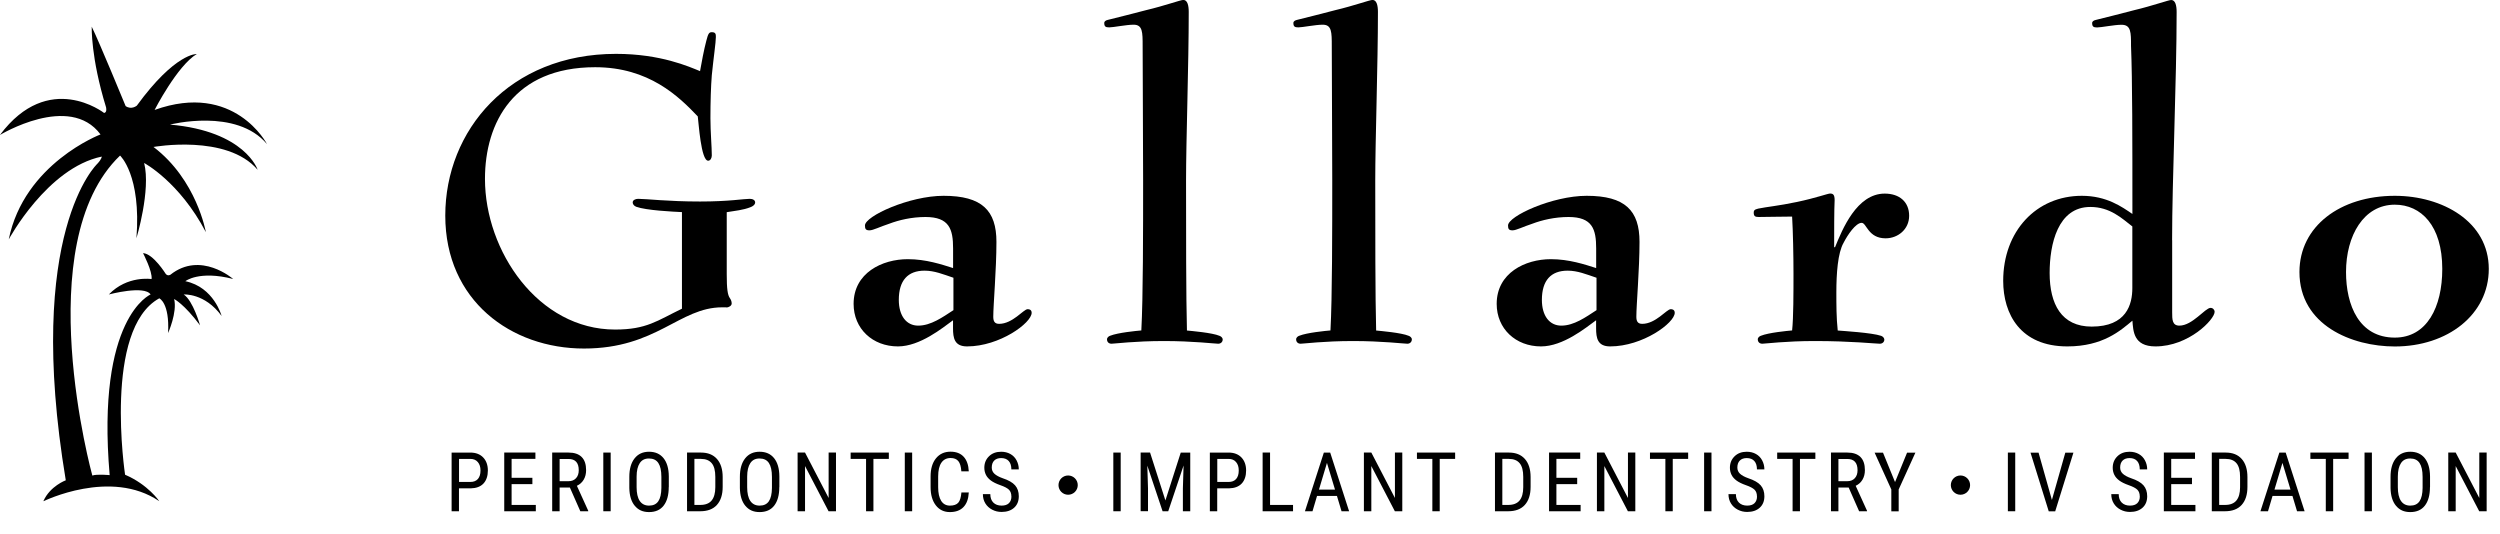 <svg xmlns="http://www.w3.org/2000/svg" id="Capa_1" data-name="Capa 1" viewBox="0 0 363.37 77.57"><path d="m6.33,72.85s9.77-4.81,16.82,0c0,0-1.6-2.4-4.97-3.85,0,0-3.2-21.15,4.97-25.64,0,0,1.52.64,1.28,5.05,0,0,1.36-3.02.88-4.95,0,0,1.44.7,3.77,3.83,0,0-1.02-3.61-2.38-4.49,0,0,3.06-.24,5.51,3.12,0,0-1.1-4.17-5.27-5.05,0,0,1.98-1.6,6.95-.32,0,0-4.71-4.12-9.12-.62,0,0-.38.25-.68-.12,0,0-1.82-2.94-3.3-3.02,0,0,1.4,2.68,1.24,3.77,0,0-3.53-.56-6.21,2.24,0,0,5.17-1.38,6.07,0,0,0-7.93,3.3-5.95,26.26,0,0-1.86-.18-2.52.06,0,0-9.31-33.71,4.03-46.51,0,0,3.1,2.82,2.38,12.02,0,0,2.12-7.01,1.12-10.94,0,0,5.13,2.72,8.97,10.05,0,0-1.32-7.61-7.61-12.38,0,0,10.66-1.92,15.14,3.32,0,0-1.8-5.61-12.74-6.57,0,0,9.65-2.48,14.1,2.84,0,0-4.73-9.13-16.34-4.97,0,0,3.28-6.41,6.13-8.13,0,0-3.1-.19-8.71,7.5,0,0-.77.66-1.63.07,0,0-3.89-9.45-4.93-11.54,0,0-.15,4.45,2.08,11.7,0,0,.2.76-.28.84,0,0-8.05-6.29-15.14,3.2,0,0,10.12-6.15,14.62-.08,0,0-11.1,4.21-13.34,15.26,0,0,5.59-10.39,13.52-12.04,0,0,.01.35-.64,1.04,0,0-10.6,9.89-4.59,46.01,0,0-2.28.84-3.24,3Z"></path><g><path d="m66.71,70.97v3.34h-1.07v-8.53h2.72c.79,0,1.42.24,1.87.71s.68,1.11.68,1.9-.22,1.45-.65,1.9-1.04.67-1.83.69h-1.72Zm0-.92h1.65c.48,0,.84-.14,1.1-.43.25-.29.38-.69.38-1.23s-.13-.92-.39-1.23-.62-.46-1.08-.46h-1.65v3.35Z"></path><path d="m77.38,70.37h-3.02v3.02h3.52v.92h-4.59v-8.53h4.53v.92h-3.46v2.75h3.02v.92Z"></path><path d="m82.84,70.86h-1.5v3.45h-1.08v-8.53h2.39c.84,0,1.47.22,1.9.65s.64,1.07.64,1.91c0,.53-.12.99-.35,1.38s-.56.69-.99.89l1.65,3.63v.07h-1.15l-1.52-3.45Zm-1.5-.92h1.3c.45,0,.81-.14,1.08-.43.27-.29.4-.68.4-1.16,0-1.1-.5-1.64-1.49-1.64h-1.29v3.24Z"></path><path d="m88.76,74.31h-1.07v-8.53h1.07v8.53Z"></path><path d="m97.2,70.8c0,1.16-.25,2.06-.74,2.69s-1.2.94-2.12.94-1.57-.31-2.08-.92-.77-1.48-.79-2.59v-1.61c0-1.14.25-2.03.76-2.68s1.21-.97,2.11-.97,1.6.31,2.1.93.76,1.5.77,2.65v1.55Zm-1.07-1.49c0-.9-.15-1.57-.44-2.01s-.75-.66-1.36-.66-1.04.22-1.34.67-.46,1.1-.46,1.97v1.53c0,.87.15,1.54.45,1.99s.75.69,1.36.69,1.05-.21,1.34-.63.44-1.07.45-1.94v-1.6Z"></path><path d="m99.86,74.31v-8.53h2.03c1,0,1.77.31,2.32.93s.83,1.5.83,2.63v1.43c0,1.13-.28,2-.84,2.62s-1.37.92-2.43.92h-1.91Zm1.07-7.61v6.69h.86c.75,0,1.3-.22,1.65-.65s.53-1.07.53-1.92v-1.51c0-.9-.17-1.56-.52-1.98s-.87-.63-1.57-.63h-.96Z"></path><path d="m113.27,70.8c0,1.16-.25,2.06-.74,2.69s-1.2.94-2.12.94-1.57-.31-2.08-.92-.77-1.48-.79-2.59v-1.61c0-1.14.25-2.03.76-2.68s1.21-.97,2.11-.97,1.6.31,2.1.93.76,1.5.77,2.65v1.55Zm-1.07-1.49c0-.9-.15-1.57-.44-2.01s-.75-.66-1.36-.66-1.04.22-1.34.67-.46,1.1-.46,1.97v1.53c0,.87.15,1.54.45,1.99s.75.69,1.36.69,1.05-.21,1.34-.63.44-1.07.45-1.94v-1.6Z"></path><path d="m121.51,74.31h-1.08l-3.42-6.57v6.57h-1.08v-8.53h1.08l3.43,6.6v-6.6h1.07v8.53Z"></path><path d="m129.19,66.7h-2.24v7.61h-1.07v-7.61h-2.24v-.92h5.55v.92Z"></path><path d="m132.58,74.31h-1.07v-8.53h1.07v8.53Z"></path><path d="m140.81,71.6c-.05.91-.3,1.61-.77,2.1s-1.13.73-1.98.73-1.54-.33-2.04-.98-.76-1.53-.76-2.65v-1.55c0-1.11.26-1.99.78-2.63s1.22-.97,2.12-.97c.82,0,1.46.25,1.91.74s.7,1.2.74,2.12h-1.08c-.05-.7-.19-1.19-.44-1.49s-.62-.45-1.12-.45c-.58,0-1.03.23-1.34.68s-.47,1.12-.47,2v1.56c0,.86.15,1.53.44,1.99s.72.69,1.27.69.96-.14,1.21-.42.4-.78.46-1.49h1.08Z"></path><path d="m147,72.16c0-.43-.12-.75-.35-.98s-.65-.45-1.25-.66-1.06-.44-1.38-.68-.56-.51-.71-.81-.24-.65-.24-1.04c0-.68.23-1.23.68-1.67s1.04-.66,1.77-.66c.5,0,.95.11,1.34.33s.69.53.9.93.32.83.32,1.31h-1.08c0-.53-.13-.94-.38-1.22s-.62-.43-1.1-.43c-.43,0-.77.12-1.01.36s-.36.58-.36,1.02c0,.36.13.66.39.9s.66.46,1.2.65c.84.28,1.44.62,1.8,1.03s.54.94.54,1.59c0,.69-.22,1.25-.67,1.66s-1.06.62-1.83.62c-.5,0-.95-.11-1.37-.33s-.75-.52-.99-.91-.36-.84-.36-1.35h1.08c0,.53.15.94.44,1.23s.7.44,1.2.44c.47,0,.83-.12,1.07-.36s.36-.57.36-.99Z"></path><path d="m162.89,74.31h-1.07v-8.53h1.07v8.53Z"></path><path d="m167.16,65.78l2.23,6.96,2.23-6.96h1.38v8.53h-1.07v-3.32l.1-3.33-2.23,6.65h-.82l-2.22-6.63.1,3.3v3.32h-1.07v-8.53h1.38Z"></path><path d="m176.92,70.97v3.34h-1.07v-8.53h2.72c.79,0,1.42.24,1.87.71s.68,1.11.68,1.9-.22,1.45-.65,1.9-1.04.67-1.83.69h-1.72Zm0-.92h1.65c.48,0,.84-.14,1.1-.43.25-.29.38-.69.38-1.23s-.13-.92-.39-1.23-.62-.46-1.08-.46h-1.65v3.35Z"></path><path d="m184.59,73.39h3.35v.92h-4.42v-8.53h1.08v7.61Z"></path><path d="m194.31,72.08h-2.88l-.66,2.23h-1.1l2.75-8.53h.92l2.75,8.53h-1.1l-.67-2.23Zm-2.6-.92h2.33l-1.17-3.88-1.16,3.88Z"></path><path d="m203.82,74.31h-1.08l-3.42-6.57v6.57h-1.08v-8.53h1.08l3.43,6.6v-6.6h1.07v8.53Z"></path><path d="m211.5,66.7h-2.24v7.61h-1.07v-7.61h-2.24v-.92h5.55v.92Z"></path><path d="m217.29,74.31v-8.53h2.03c1,0,1.77.31,2.32.93s.83,1.5.83,2.63v1.43c0,1.13-.28,2-.84,2.62s-1.37.92-2.43.92h-1.91Zm1.07-7.61v6.69h.86c.75,0,1.3-.22,1.65-.65s.53-1.07.53-1.92v-1.51c0-.9-.17-1.56-.52-1.98s-.87-.63-1.57-.63h-.96Z"></path><path d="m229.24,70.37h-3.02v3.02h3.52v.92h-4.59v-8.53h4.53v.92h-3.46v2.75h3.02v.92Z"></path><path d="m237.69,74.31h-1.08l-3.42-6.57v6.57h-1.08v-8.53h1.08l3.43,6.6v-6.6h1.07v8.53Z"></path><path d="m245.37,66.7h-2.24v7.61h-1.07v-7.61h-2.24v-.92h5.55v.92Z"></path><path d="m248.76,74.31h-1.07v-8.53h1.07v8.53Z"></path><path d="m255.37,72.16c0-.43-.12-.75-.35-.98s-.65-.45-1.25-.66-1.06-.44-1.38-.68-.56-.51-.71-.81-.24-.65-.24-1.04c0-.68.23-1.23.68-1.67s1.04-.66,1.77-.66c.5,0,.95.11,1.34.33s.69.53.9.93.32.83.32,1.31h-1.08c0-.53-.13-.94-.38-1.22s-.62-.43-1.1-.43c-.43,0-.77.12-1.01.36s-.36.58-.36,1.02c0,.36.13.66.39.9s.66.46,1.2.65c.84.28,1.44.62,1.8,1.03s.54.94.54,1.59c0,.69-.22,1.25-.67,1.66s-1.06.62-1.83.62c-.5,0-.95-.11-1.37-.33s-.75-.52-.99-.91-.36-.84-.36-1.35h1.08c0,.53.15.94.44,1.23s.7.44,1.2.44c.47,0,.83-.12,1.07-.36s.36-.57.36-.99Z"></path><path d="m263.86,66.7h-2.24v7.61h-1.07v-7.61h-2.24v-.92h5.55v.92Z"></path><path d="m268.71,70.86h-1.5v3.45h-1.08v-8.53h2.39c.84,0,1.47.22,1.9.65s.64,1.07.64,1.91c0,.53-.12.99-.35,1.38s-.56.69-.99.89l1.65,3.63v.07h-1.15l-1.52-3.45Zm-1.5-.92h1.3c.45,0,.81-.14,1.08-.43.27-.29.4-.68.4-1.16,0-1.1-.5-1.64-1.49-1.64h-1.29v3.24Z"></path><path d="m275.44,70.07l1.75-4.28h1.21l-2.43,5.35v3.18h-1.07v-3.18l-2.43-5.35h1.22l1.75,4.28Z"></path><path d="m292.91,74.31h-1.07v-8.53h1.07v8.53Z"></path><path d="m298.24,72.67l1.95-6.88h1.18l-2.65,8.53h-.94l-2.65-8.53h1.17l1.94,6.88Z"></path><path d="m311.01,72.16c0-.43-.12-.75-.35-.98s-.65-.45-1.25-.66-1.06-.44-1.38-.68-.56-.51-.71-.81-.24-.65-.24-1.04c0-.68.23-1.23.68-1.67s1.04-.66,1.77-.66c.5,0,.95.11,1.34.33s.69.53.9.93.32.83.32,1.31h-1.08c0-.53-.13-.94-.38-1.22s-.62-.43-1.1-.43c-.43,0-.77.12-1.01.36s-.36.58-.36,1.02c0,.36.13.66.39.9s.66.46,1.2.65c.84.28,1.44.62,1.8,1.03s.54.94.54,1.59c0,.69-.22,1.25-.67,1.66s-1.06.62-1.83.62c-.5,0-.95-.11-1.37-.33s-.75-.52-.99-.91-.36-.84-.36-1.35h1.08c0,.53.15.94.44,1.23s.7.44,1.2.44c.47,0,.83-.12,1.07-.36s.36-.57.36-.99Z"></path><path d="m318.6,70.37h-3.02v3.02h3.52v.92h-4.59v-8.53h4.53v.92h-3.46v2.75h3.02v.92Z"></path><path d="m321.48,74.31v-8.53h2.03c1,0,1.77.31,2.32.93s.83,1.5.83,2.63v1.43c0,1.13-.28,2-.84,2.62s-1.37.92-2.43.92h-1.91Zm1.07-7.61v6.69h.86c.75,0,1.3-.22,1.65-.65s.53-1.07.53-1.92v-1.51c0-.9-.17-1.56-.52-1.98s-.87-.63-1.57-.63h-.96Z"></path><path d="m333.19,72.08h-2.88l-.66,2.23h-1.1l2.75-8.53h.92l2.75,8.53h-1.1l-.67-2.23Zm-2.6-.92h2.33l-1.17-3.88-1.16,3.88Z"></path><path d="m341.36,66.7h-2.24v7.61h-1.07v-7.61h-2.24v-.92h5.55v.92Z"></path><path d="m344.75,74.31h-1.07v-8.53h1.07v8.53Z"></path><path d="m353.19,70.8c0,1.16-.25,2.06-.74,2.69s-1.2.94-2.12.94-1.57-.31-2.08-.92-.77-1.48-.79-2.59v-1.61c0-1.14.25-2.03.76-2.68s1.21-.97,2.11-.97,1.6.31,2.1.93.76,1.5.77,2.65v1.55Zm-1.07-1.49c0-.9-.15-1.57-.44-2.01s-.75-.66-1.36-.66-1.04.22-1.34.67-.46,1.1-.46,1.97v1.53c0,.87.15,1.54.45,1.99s.75.69,1.36.69,1.05-.21,1.34-.63.44-1.07.45-1.94v-1.6Z"></path><path d="m361.43,74.31h-1.08l-3.42-6.57v6.57h-1.08v-8.53h1.08l3.43,6.6v-6.6h1.07v8.53Z"></path></g><circle cx="155.25" cy="70.51" r="1.4"></circle><circle cx="284.95" cy="70.51" r="1.4"></circle><g><path d="m105.56,44.69c.39,0,.79-.26.79-.58s-.13-.58-.26-.77c-.33-.45-.46-1.35-.46-3.48v-9.02c1.18-.19,2.43-.32,3.41-.71.39-.13.72-.39.72-.71s-.33-.52-.79-.52c-.85,0-3.02.39-7.22.39-4.66,0-7.81-.39-9-.39-.39,0-.79.19-.79.52,0,.26.2.52.53.64,1.44.52,5.32.71,6.63.77v14.04c-3.61,1.74-5.12,3.03-9.72,3.03-11.16,0-18.91-11.4-18.91-21.9,0-8.18,4.2-16.23,16.02-16.23,7.81,0,12.15,4.25,14.91,7.15.13.9.46,6.44,1.51,6.44.33,0,.53-.39.53-.77,0-1.22-.2-3.41-.2-5.41,0-2.38.07-4.64.2-6.25.26-2.58.59-4.77.59-5.54,0-.39,0-.71-.59-.71-.39,0-.53.19-.79,1.22-.33,1.22-.72,3.28-.92,4.44-1.58-.64-5.71-2.51-12.21-2.51-15.5,0-24.82,11.14-24.82,23.51s9.59,19.32,20.16,19.32,13.86-5.99,20.09-5.99h.59Z"></path><path d="m138.52,38.96c-1.64-.52-3.94-1.29-6.57-1.29-3.74,0-7.88,2-7.88,6.5,0,3.61,2.76,6.18,6.44,6.18,3.22,0,6.5-2.7,8.01-3.8v1.16c0,1.42.2,2.64,2.04,2.64,4.73,0,9.39-3.41,9.39-4.89,0-.26-.13-.52-.59-.52-.59,0-2.17,2.13-4.14,2.13-.66,0-.85-.39-.85-1.03,0-1.74.46-6.83.46-10.88,0-4.57-2.1-6.7-7.68-6.7-4.99,0-11.43,2.96-11.43,4.31,0,.52.13.71.66.71s1.51-.52,2.89-.97c1.38-.52,3.22-.97,5.25-.97,3.48,0,4.01,1.8,4.01,4.57v2.83Zm.06,6.12c-1.58,1.03-3.28,2.25-5.12,2.25-1.71,0-2.82-1.42-2.82-3.74,0-2.83,1.31-4.25,3.74-4.25,1.44,0,2.69.52,4.2,1.03v4.7Z"></path><path d="m177.71,49.33c0-.26-.26-.45-.46-.52-1.05-.45-4.14-.71-4.73-.77-.13-4.77-.13-14.62-.13-21.77,0-5.86.39-16.87.39-24.54,0-.97-.2-1.74-.79-1.74-.39,0-2.69.84-5.39,1.48-2.04.52-3.94,1.03-5.58,1.42-.26.06-.52.19-.52.45,0,.52.2.64.72.64.59,0,2.5-.39,3.55-.39,1.31,0,1.31,1.09,1.31,3.09,0,4.44.07,13.72.07,19.58,0,7.15,0,17-.26,21.77-.72.06-3.41.32-4.53.77-.2.06-.46.26-.46.52,0,.39.26.64.66.64s3.41-.39,7.62-.39,7.42.39,7.88.39c.39,0,.66-.26.66-.64Z"></path><path d="m205.21,49.33c0-.26-.26-.45-.46-.52-1.05-.45-4.14-.71-4.73-.77-.13-4.77-.13-14.62-.13-21.77,0-5.86.39-16.87.39-24.54,0-.97-.2-1.74-.79-1.74-.39,0-2.69.84-5.39,1.48-2.04.52-3.94,1.03-5.58,1.42-.26.06-.53.19-.53.45,0,.52.2.64.72.64.59,0,2.5-.39,3.55-.39,1.31,0,1.31,1.09,1.31,3.09,0,4.44.07,13.72.07,19.58,0,7.15,0,17-.26,21.77-.72.06-3.41.32-4.53.77-.2.06-.46.26-.46.52,0,.39.26.64.66.64s3.41-.39,7.62-.39,7.42.39,7.88.39c.39,0,.66-.26.66-.64Z"></path><path d="m231.99,38.96c-1.64-.52-3.94-1.29-6.57-1.29-3.74,0-7.88,2-7.88,6.5,0,3.61,2.76,6.18,6.44,6.18,3.22,0,6.5-2.7,8.01-3.8v1.16c0,1.42.2,2.64,2.04,2.64,4.73,0,9.39-3.41,9.39-4.89,0-.26-.13-.52-.59-.52-.59,0-2.17,2.13-4.14,2.13-.66,0-.85-.39-.85-1.03,0-1.74.46-6.83.46-10.88,0-4.57-2.1-6.7-7.68-6.7-4.99,0-11.43,2.96-11.43,4.31,0,.52.13.71.66.71s1.51-.52,2.89-.97c1.38-.52,3.22-.97,5.25-.97,3.48,0,4.01,1.8,4.01,4.57v2.83Zm.06,6.12c-1.58,1.03-3.28,2.25-5.12,2.25-1.71,0-2.82-1.42-2.82-3.74,0-2.83,1.31-4.25,3.74-4.25,1.45,0,2.69.52,4.2,1.03v4.7Z"></path><path d="m273.87,49.33c0-.26-.26-.45-.46-.52-1.31-.45-5.58-.71-6.3-.77-.2-1.8-.2-3.8-.2-5.54,0-2.7.2-5.73,1.05-7.21.59-1.16,1.77-2.9,2.63-2.9.72,0,.92,2.25,3.48,2.25,1.77,0,3.42-1.29,3.42-3.28s-1.38-3.22-3.55-3.22c-4.07,0-6.17,5.22-7.22,7.79h-.13c0-2.06,0-5.47.07-6.83,0-.77-.2-.97-.66-.97-.33,0-2.04.64-4.79,1.22-2.76.58-4.4.71-5.65.97-.59.13-.66.32-.66.58,0,.52.2.64.72.64.85,0,3.68-.06,4.86-.06.13,2.19.2,5.67.2,8.31s0,6.44-.2,8.24c-.72.06-3.41.32-4.53.77-.2.06-.46.26-.46.52,0,.39.26.64.66.64s3.41-.39,7.62-.39c5.25,0,8.87.39,9.46.39.39,0,.66-.26.66-.64Z"></path><path d="m315.71,34.91c0-8.63.66-23.25.66-33.17,0-.97-.2-1.74-.79-1.74-.39,0-2.69.84-5.39,1.48-2.04.52-3.94,1.03-5.58,1.42-.26.06-.52.19-.52.45,0,.52.2.64.72.64.59,0,2.5-.39,3.55-.39,1.38,0,1.38,1.09,1.38,3.09.2,4.96.2,13.52.2,24.41-1.51-1.03-3.74-2.64-7.35-2.64-6.63,0-11.43,5.15-11.43,12.36,0,4.83,2.5,9.53,9.32,9.53,5.19,0,7.75-2.32,9.46-3.74.13,1.48.13,3.74,3.35,3.74,4.86,0,8.6-3.93,8.6-5.02,0-.32-.26-.58-.59-.58-.79,0-2.63,2.58-4.53,2.58-1.05,0-1.05-.9-1.05-1.93v-10.5Zm-5.78,6.96c0,2.38-.85,5.6-5.91,5.6-4.4,0-6.11-3.28-6.11-7.79,0-4.19,1.18-9.6,5.91-9.6,2.89,0,4.6,1.67,6.11,2.83v8.95Z"></path><path d="m361.74,39.09c0-6.89-6.76-10.63-13.66-10.63-7.95,0-13.86,4.44-13.86,11.08,0,7.73,7.62,10.82,13.86,10.82,7.68,0,13.66-4.64,13.66-11.27Zm-13.66,9.98c-5.19,0-7.09-4.7-7.09-9.53,0-5.28,2.56-9.79,7.09-9.79,3.81,0,6.9,3.03,6.9,9.34,0,5.54-2.23,9.98-6.9,9.98Z"></path></g></svg>